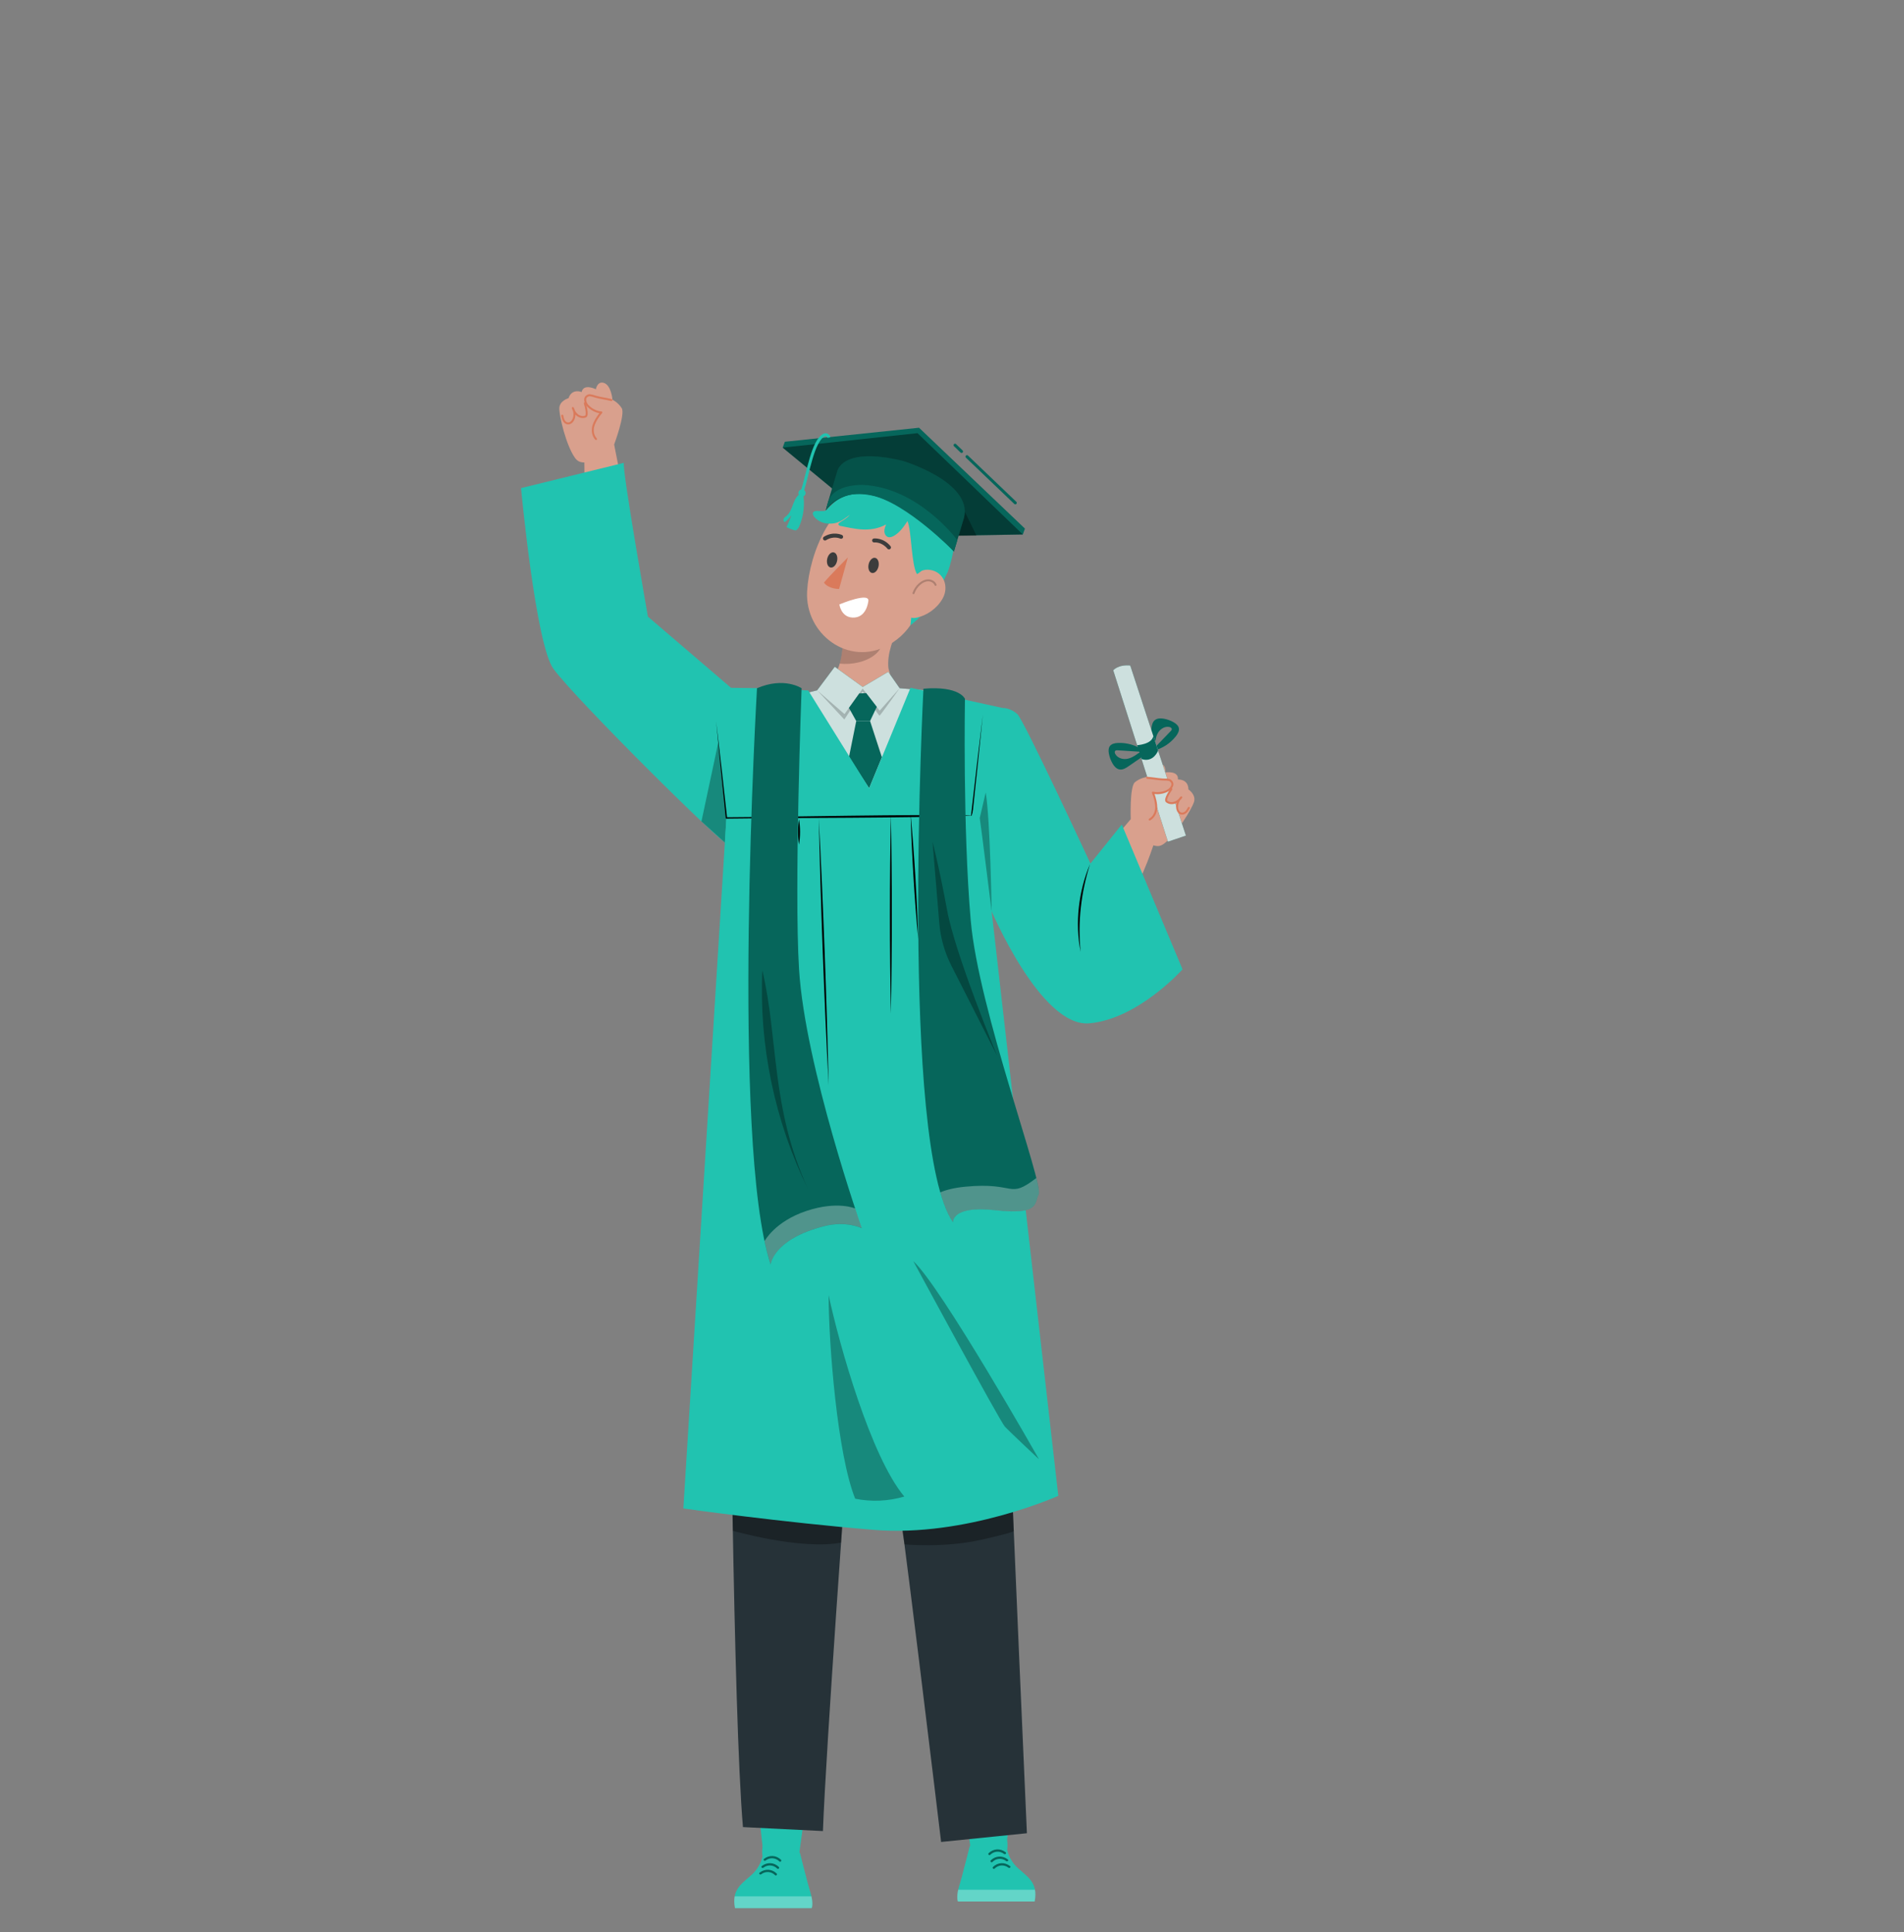 <?xml version="1.0" encoding="UTF-8"?>
<svg xmlns="http://www.w3.org/2000/svg" width="484" height="491" viewBox="0 0 484 491" fill="none">
  <rect x="0" y="0" width="484" height="491" fill="#808080" stroke="none"/>
  <path d="M206.62 445.73L202.97 472.49L194.25 472.93L191.43 447.13L206.62 445.73Z" fill="#21C3B0"></path>
  <path d="M186.83 484.91H206.33C206.33 484.91 206.76 484.09 206.27 481.91C206.2 481.57 206.1 481.2 205.97 480.79C205.97 480.77 205.96 480.75 205.95 480.73C205.77 480.13 205.56 479.38 205.34 478.58C204.45 475.31 203.4 471.05 203.4 471.05C203.4 471.05 200.16 464.1 196.36 465.84C193.03 467.36 193.82 471.72 193.82 471.72C193.82 471.72 193.49 474.28 190.97 476.53C189.41 477.92 187.86 479 187.11 480.73C186.97 481.05 186.86 481.4 186.78 481.77C186.78 481.82 186.76 481.86 186.76 481.91C186.6 482.74 186.61 483.72 186.84 484.91H186.83Z" fill="#21C3B0"></path>
  <path opacity="0.3" d="M206.27 481.91C206.76 484.09 206.33 484.91 206.33 484.91H186.83C186.6 483.72 186.6 482.74 186.75 481.91H206.27Z" fill="white"></path>
  <path d="M194.6 472.81C195.7 471.96 197.14 472.07 198.12 473.03C198.39 473.29 198.79 472.88 198.53 472.62C197.3 471.42 195.54 471.35 194.19 472.4C193.9 472.63 194.31 473.03 194.6 472.81Z" fill="#06665B"></path>
  <path d="M194.05 474.63C195.15 473.78 196.59 473.89 197.57 474.85C197.84 475.11 198.24 474.7 197.98 474.44C196.75 473.24 194.99 473.17 193.64 474.22C193.35 474.45 193.76 474.85 194.05 474.63Z" fill="#06665B"></path>
  <path d="M193.5 476.3C194.6 475.45 196.04 475.56 197.02 476.52C197.29 476.78 197.69 476.37 197.43 476.11C196.2 474.91 194.44 474.84 193.09 475.89C192.8 476.12 193.21 476.52 193.5 476.3Z" fill="#06665B"></path>
  <path d="M243.23 444.06L246.87 470.81L255.59 471.25L258.42 445.46L243.23 444.06Z" fill="#21C3B0"></path>
  <path d="M263.02 483.23H243.52C243.52 483.23 243.09 482.41 243.58 480.23C243.65 479.89 243.75 479.52 243.88 479.11C243.88 479.09 243.89 479.07 243.9 479.05C244.08 478.45 244.29 477.7 244.51 476.9C245.4 473.63 246.45 469.37 246.45 469.37C246.45 469.37 249.7 462.42 253.49 464.16C256.82 465.68 256.03 470.04 256.03 470.04C256.03 470.04 256.36 472.6 258.88 474.85C260.44 476.24 261.99 477.32 262.74 479.05C262.88 479.37 262.99 479.72 263.07 480.09C263.07 480.14 263.09 480.18 263.09 480.23C263.25 481.06 263.24 482.04 263.01 483.23H263.02Z" fill="#21C3B0"></path>
  <path opacity="0.3" d="M243.57 480.23C243.08 482.41 243.51 483.23 243.51 483.23H263.01C263.24 482.04 263.24 481.07 263.09 480.23H243.57Z" fill="white"></path>
  <path d="M255.24 471.13C254.14 470.28 252.7 470.39 251.72 471.35C251.45 471.61 251.05 471.2 251.31 470.94C252.54 469.74 254.3 469.67 255.65 470.72C255.94 470.95 255.53 471.35 255.24 471.13Z" fill="#06665B"></path>
  <path d="M255.79 472.95C254.69 472.1 253.25 472.21 252.27 473.17C252 473.43 251.6 473.02 251.86 472.76C253.09 471.56 254.85 471.49 256.2 472.54C256.49 472.77 256.08 473.17 255.79 472.95Z" fill="#06665B"></path>
  <path d="M256.35 474.63C255.25 473.78 253.81 473.89 252.83 474.85C252.57 475.11 252.16 474.7 252.42 474.44C253.65 473.24 255.41 473.17 256.76 474.22C257.05 474.45 256.64 474.85 256.35 474.63Z" fill="#06665B"></path>
  <path d="M185.5 329.98C185.5 329.98 186.35 435.38 188.86 464.31L209.19 465.32C209.96 444.24 215.37 369.95 215.37 369.95C216.45 360.71 217.63 326.36 219.07 312.12C222.03 329.19 225.74 364.89 226.74 369.65C228.4 377.56 239.23 468.09 239.23 468.09L261.04 465.87C261.04 465.87 257.16 378.58 256.7 363.9C254.58 296.56 252.9 268.23 252.9 268.23L228.09 272.52L187.53 270.1C187.53 270.1 184.11 307.92 185.51 330L185.5 329.98Z" fill="#263238"></path>
  <path opacity="0.3" d="M229.92 392.47C229.92 392.47 239.99 393.43 249.46 391.29C258.93 389.16 257.7 389 257.7 389L257.5 384.25L229.1 387.38L229.92 392.46V392.47Z" fill="black"></path>
  <path opacity="0.3" d="M186.29 389.01C186.29 389.01 203.47 393.95 213.8 392.03L214.08 388.06L186.22 384.97L186.29 389V389.01Z" fill="black"></path>
  <path d="M156.11 112.98C156.11 112.98 159 105.23 158.04 103.72C157.08 102.21 155.69 101.58 155.69 101.58C155.69 101.58 155.4 97.85 153.46 97.29C151.82 96.82 151.47 98.92 151.47 98.92C151.47 98.92 148.35 97.35 147.85 99.62C147.85 99.62 145.39 98.61 144.52 101.19C144.52 101.19 142.21 101.82 142.18 103.77C142.14 105.71 143.89 113.06 146.07 116.22C146.73 117.18 147.35 117.5 148.55 117.53C148.55 117.53 148.75 134.34 148.29 134.68L158.84 126.86L156.12 112.98H156.11Z" fill="#D9A08D"></path>
  <path d="M155.41 101.67C154.14 101.34 152.82 101.19 151.55 100.85C151.08 100.73 150.01 100.3 149.57 100.49C148.83 100.79 148.64 101.26 148.82 102.04C149.16 103.48 151.4 104.78 152.87 104.81C152.09 105.64 151.09 107.24 150.81 108.35C150.53 109.46 150.72 110.73 151.51 111.57" fill="#D9A08D"></path>
  <path d="M155.41 101.67C154.14 101.34 152.82 101.19 151.55 100.85C151.08 100.73 150.01 100.3 149.57 100.49C148.83 100.79 148.64 101.26 148.82 102.04C149.16 103.48 151.4 104.78 152.87 104.81C152.09 105.64 151.09 107.24 150.81 108.35C150.53 109.46 150.72 110.73 151.51 111.57" stroke="#DA7A5B" stroke-width="0.5" stroke-linecap="round" stroke-linejoin="round"></path>
  <path d="M142.93 105.63C143.01 106.05 143.1 106.48 143.31 106.86C143.52 107.24 143.88 107.56 144.31 107.61C144.99 107.69 145.58 107.08 145.82 106.44C146.16 105.55 146.08 104.51 145.61 103.69C145.83 104.38 146.2 105.05 146.78 105.5C147.36 105.94 148.17 106.13 148.84 105.85C149.51 105.57 148.89 103.19 148.67 102.5" fill="#D9A08D"></path>
  <path d="M142.93 105.63C143.01 106.05 143.1 106.48 143.31 106.86C143.52 107.24 143.88 107.56 144.31 107.61C144.99 107.69 145.58 107.08 145.82 106.44C146.16 105.55 146.08 104.51 145.61 103.69C145.83 104.38 146.2 105.05 146.78 105.5C147.36 105.94 148.17 106.13 148.84 105.85C149.51 105.57 148.89 103.19 148.67 102.5" stroke="#DA7A5B" stroke-width="0.5" stroke-linecap="round" stroke-linejoin="round"></path>
  <path d="M158.6 117.61C158.01 118.75 164.7 156.7 164.7 156.7L185.82 174.79L194.86 174.9C199.58 177.48 186.66 214.7 185.15 214.7C183.64 214.7 146.42 177.77 140.7 169.99C136.16 163.81 132.45 124.04 132.45 124.04L158.59 117.62L158.6 117.61Z" fill="#21C3B0"></path>
  <path opacity="0.3" d="M184.27 214.11L184.65 207.86L182.6 188.62L178.31 208.73L184.27 214.11Z" fill="black"></path>
  <path d="M198.96 113.75L199.51 112.26L233.62 108.7L260.54 134.33L260 135.83L198.96 113.75Z" fill="#06665B"></path>
  <path d="M198.96 113.75C198.96 113.75 226.6 136.66 226.85 136.5C227.1 136.34 260 135.82 260 135.82L233.23 110.08L198.97 113.75H198.96Z" fill="#06665B"></path>
  <path opacity="0.4" d="M198.96 113.75C198.96 113.75 226.6 136.66 226.85 136.5C227.1 136.34 260 135.82 260 135.82L233.23 110.08L198.97 113.75H198.96Z" fill="black"></path>
  <path d="M203.98 124.75C205.4 120.26 206.61 112.03 209.47 110.57C209.98 110.31 210.6 110.64 210.72 111.2" stroke="#21C3B0" stroke-width="0.75" stroke-miterlimit="10"></path>
  <path d="M204.68 125.71C204.45 126.16 203.9 126.33 203.45 126.1C203 125.87 202.83 125.32 203.06 124.87C203.29 124.42 203.84 124.25 204.29 124.48C204.74 124.71 204.91 125.26 204.68 125.71Z" fill="#21C3B0"></path>
  <path d="M203.67 125.35C202.61 125.84 202.03 126.99 201.62 128.09C201.21 129.19 200.83 130.37 199.93 131.12C199.67 131.34 199.36 131.53 199.21 131.83C199.06 132.14 199.18 132.61 199.52 132.65C200.18 132.18 200.74 131.57 201.16 130.88C200.86 131.93 200.44 132.95 199.92 133.92C200.35 134.22 201.41 134.6 201.91 134.74C202.42 134.88 202.39 134.76 202.77 134.39C202.98 134.19 203.11 133.91 203.22 133.64C204.32 131.01 204.63 128.05 204.12 125.25" fill="#21C3B0"></path>
  <path opacity="0.3" d="M248.23 136.13L245.25 130.06L243.03 136.2L248.23 136.13Z" fill="black"></path>
  <path d="M228.16 178.45C228.16 178.45 221.54 182.71 219.94 182.89C217.79 183.13 208.59 174.34 208.59 174.34C214.18 172.55 214.33 164.66 214.26 160.75L232.73 152.04C232.73 152.04 232.73 152.05 232.72 152.09C232.12 153.41 225.04 162.69 225.84 169.81L228.16 178.45Z" fill="#D9A08D"></path>
  <g opacity="0.2">
    <path d="M222.64 166.18C220.36 168.19 216.62 168.99 213.46 168.64C213.54 168.36 213.64 167.94 213.71 167.67C213.82 167.24 213.91 166.52 214 166.07C214.1 165.51 214.12 164.93 214.17 164.33C214.17 164.09 214.21 164.13 214.21 163.9V163.41L224.21 161.43C224.91 162.1 224.48 164.55 222.64 166.18Z" fill="black"></path>
  </g>
  <path d="M237.72 144.3C241.37 134.34 233.7 123.7 222.73 124.76C211.59 125.83 205.71 140.49 205.17 150.26C204.57 161.11 215.71 169.5 225.76 163.97C232.44 160.29 234.07 154.27 237.72 144.31V144.3Z" fill="#D9A08D"></path>
  <path d="M223.31 143.98C223.07 145.04 222.32 145.76 221.63 145.6C220.94 145.44 220.57 144.45 220.81 143.39C221.05 142.33 221.8 141.61 222.49 141.77C223.18 141.93 223.55 142.92 223.31 143.98Z" fill="#3C3C3C"></path>
  <path d="M212.78 142.59C212.54 143.65 211.79 144.37 211.1 144.21C210.41 144.05 210.04 143.06 210.28 142C210.52 140.94 211.27 140.22 211.96 140.38C212.65 140.54 213.02 141.53 212.78 142.59Z" fill="#3C3C3C"></path>
  <path d="M215.53 141.65C215.53 141.65 211.01 146.16 209.45 148.06C210.63 149.72 213.3 149.67 213.3 149.67L215.53 141.65Z" fill="#DA7A5B"></path>
  <path d="M226.06 139.61C225.89 139.64 225.7 139.58 225.58 139.43C224.17 137.72 222.44 137.83 222.26 137.85C221.98 137.88 221.73 137.68 221.7 137.4C221.67 137.12 221.87 136.87 222.15 136.84C222.25 136.83 224.58 136.61 226.37 138.79C226.55 139.01 226.52 139.33 226.3 139.5C226.23 139.56 226.15 139.59 226.07 139.61H226.06Z" fill="#3C3C3C"></path>
  <path d="M209.5 137.31C209.41 137.27 209.34 137.2 209.28 137.11C209.13 136.87 209.2 136.56 209.44 136.41C211.81 134.93 213.93 135.92 214.03 135.95C214.28 136.07 214.39 136.37 214.28 136.63C214.16 136.88 213.86 136.99 213.61 136.88C213.52 136.84 211.89 136.09 209.98 137.28C209.83 137.37 209.65 137.38 209.5 137.31Z" fill="#3C3C3C"></path>
  <path d="M220.7 152.93C221.46 150.2 213.37 153.6 213.37 153.6C213.37 153.6 213.78 156.81 216.72 156.94C220.27 157.1 220.7 152.93 220.7 152.93Z" fill="white"></path>
  <path d="M232.46 149.11C232.46 149.11 237.58 131.81 232.61 129.12C227.64 126.42 224.92 130.97 221.45 129.75C217.98 128.53 219.03 126.02 219.03 126.02C216.48 126.66 213.53 130.2 210.9 132.79C210.9 132.79 215.24 125.35 219.98 123.98C229.19 121.32 238.7 124.78 241.55 130.7C244.35 136.52 240.91 145.37 240.91 145.37C237.79 151.98 235.78 155.58 231.43 158.9L232.47 149.11H232.46Z" fill="#21C3B0"></path>
  <path d="M239.6 152.14C238.13 154.71 235.6 156.34 233.24 156.92C229.69 157.79 229.28 154.03 230.33 150.72C231.28 147.74 233 144.24 236.53 144.84C240.01 145.43 241.28 149.2 239.6 152.14Z" fill="#D9A08D"></path>
  <path opacity="0.2" d="M237.82 148.63C237.53 147.89 236.7 147.46 235.91 147.48C235.12 147.5 234.38 147.89 233.78 148.41C233.06 149.03 232.52 149.85 232.21 150.74" stroke="black" stroke-width="0.5" stroke-linecap="round" stroke-linejoin="round"></path>
  <path d="M236.13 133.63C236.26 131.39 235.69 129.01 234.1 127.42C233.35 126.67 232.42 126.13 231.47 125.66C228.94 124.41 231.02 124.21 228.32 123.39L225.64 123.03C223.49 123.03 219.29 123.64 217.23 124.24C213.95 125.19 210.36 129.43 209.94 129.71C209.46 130.03 207.86 129.77 207.29 129.87C205.47 130.2 207.64 132.78 210.17 133.03C213.01 133.31 214.18 132.14 216.04 130.83C214.61 132.52 212.16 132.93 213.51 133.63C216.92 134.27 221.1 135.54 225.25 133.27C225.02 133.84 224.79 134.43 224.81 135.04C224.83 135.65 225.17 136.3 225.75 136.48C226.22 136.63 226.73 136.44 227.17 136.21C228.7 135.37 229.72 133.87 230.69 132.42C231.76 135.09 231.63 143.44 233.1 145.91C238.63 142.51 236.01 135.87 236.14 133.63H236.13Z" fill="#21C3B0"></path>
  <path d="M209.93 129.7C209.71 129.98 212.77 120 212.77 120C212.77 120 213.55 113.35 229.37 117.09C229.37 117.09 247.2 122.38 245.07 131.51L242.48 140.15C242.48 140.15 221.16 115.96 209.92 129.71L209.93 129.7Z" fill="#06665B"></path>
  <path opacity="0.2" d="M209.93 129.7C209.71 129.98 212.77 120 212.77 120C212.77 120 213.55 113.35 229.37 117.09C229.37 117.09 247.2 122.38 245.07 131.51L242.48 140.15C242.48 140.15 221.16 115.96 209.92 129.71L209.93 129.7Z" fill="black"></path>
  <path d="M243.35 137.26C243.35 137.26 233.57 123.94 219.44 123.23C219.44 123.23 212.09 122.83 210.53 127.44L209.93 129.7C209.93 129.7 212.74 124.12 221.53 125.9C230.33 127.67 242.49 140.15 242.49 140.15L243.35 137.27V137.26Z" fill="#06665B"></path>
  <path d="M205.09 176.08L207.72 175.43L212.2 169.44L219.3 174.57L225.79 170.73L228.7 174.9L234.77 175.41L219.42 204.73L205.09 176.08Z" fill="#06665B"></path>
  <path opacity="0.8" d="M205.09 176.08L207.72 175.43L212.2 169.44L219.3 174.57L225.79 170.73L228.7 174.9L234.77 175.41L219.42 204.73L205.09 176.08Z" fill="white"></path>
  <path opacity="0.2" d="M207.72 175.43L214.68 181.47L219.29 174.98L223.61 180.6L228.69 174.9C228.69 174.9 223.71 181.94 223.56 181.88C223.41 181.82 219.29 175.74 219.29 175.74L214.63 182.84L207.72 175.42V175.43Z" fill="black"></path>
  <path d="M215.8 179.89L217.66 183.23H221.17L222.88 179.63L220.2 176.15L218.43 176.22L215.8 179.89Z" fill="#06665B"></path>
  <path d="M217.66 183.23L215.8 192.44L220.94 200.33L224.18 192.45L221.17 183.23H217.66Z" fill="#06665B"></path>
  <path d="M193.68 174.9L205.45 175.47L220.94 200.33L231.46 174.78L255.6 180.08L252.08 231.62L269.02 380.13C269.02 380.13 245.47 390.69 222.13 388.78C198.8 386.87 173.71 383.34 173.71 383.34L184.65 207.87L193.67 174.9H193.68Z" fill="#21C3B0"></path>
  <path d="M182.03 183.23C182.78 189.36 184.16 201.7 184.83 207.84L184.66 207.69C199.87 207.61 232.41 206.86 246.84 207.23C247.54 200.84 249.07 187.98 249.85 181.6C249.2 188 247.89 200.87 247.17 207.27C231.89 207.92 200.2 207.81 184.66 208.03H184.51L184.49 207.88C183.85 201.74 182.59 189.37 182.03 183.23Z" fill="black"></path>
  <path d="M203.12 208.21C203.46 210.35 203.46 212.49 203.12 214.62C202.78 212.48 202.78 210.34 203.12 208.21Z" fill="black"></path>
  <path d="M208.14 207.98C209.27 229.86 210.16 253.94 210.64 275.85C209.5 253.97 208.62 229.89 208.14 207.98Z" fill="black"></path>
  <path d="M226.46 207.12C226.79 223.39 226.79 241.29 226.46 257.57C226.13 241.3 226.13 223.4 226.46 207.12Z" fill="black"></path>
  <path d="M231.48 206.89C232.43 217.13 233.11 228.42 233.41 238.7C232.46 228.46 231.78 217.17 231.48 206.89Z" fill="black"></path>
  <g opacity="0.3">
    <path d="M217.39 380.86C212.87 369.66 210.65 341.64 210.64 329.14C213.41 342 221.36 370.13 229.87 380.31C225.84 381.51 221.51 381.7 217.38 380.86" fill="black"></path>
  </g>
  <path d="M287.44 208.15C287.44 208.15 287.12 199.91 288.5 198.78C289.88 197.65 291.39 197.49 291.39 197.49C291.39 197.49 292.83 194.05 294.84 194.13C296.54 194.2 296.22 196.29 296.22 196.29C296.22 196.29 299.67 195.77 299.43 198.09C299.43 198.09 302.07 197.9 302.1 200.61C302.1 200.61 304.09 201.93 303.52 203.78C302.95 205.63 299.01 212.05 295.95 214.36C295.03 215.06 294.34 215.17 293.19 214.82C293.19 214.82 288.7 228.48 285.8 228.48L282.76 213.7L287.44 208.16V208.15Z" fill="#D9A08D"></path>
  <path d="M293.37 190.75C295.56 190.17 297.54 188.86 298.94 187.07C299.42 186.45 299.85 185.67 299.64 184.92C299.47 184.33 298.95 183.91 298.42 183.59C297.61 183.11 296.72 182.79 295.79 182.63C295.01 182.5 294.13 182.51 293.53 183.03C292.89 183.57 292.76 184.49 292.68 185.33C292.56 186.53 292.43 187.73 292.31 188.93C292.28 189.21 292.25 189.51 292.35 189.78C292.45 190.05 292.7 190.28 292.98 190.26C293.45 190.22 293.59 189.6 293.62 189.13C293.69 188.05 293.88 186.94 294.49 186.04C295.1 185.14 296.21 184.51 297.26 184.75C297.55 184.81 297.87 185.01 297.87 185.3C297.87 185.5 297.72 185.66 297.58 185.81C296.05 187.39 294.52 188.97 292.99 190.55" fill="#06665B"></path>
  <path d="M287.31 169.13L301.46 212.35L296.89 213.9L282.99 170.35C282.99 170.35 284.16 168.84 287.31 169.12V169.13Z" fill="#06665B"></path>
  <path opacity="0.8" d="M287.31 169.13L301.46 212.35L296.89 213.9L282.99 170.35C282.99 170.35 284.16 168.84 287.31 169.12V169.13Z" fill="white"></path>
  <path d="M294.39 190.76C294.39 190.76 293.21 193.89 290.19 192.9L289.06 189.37C289.06 189.37 292.84 189.18 293.17 187.03L294.39 190.76Z" fill="#06665B"></path>
  <path d="M290.59 190.65C288.73 189.36 286.44 188.7 284.18 188.8C283.4 188.83 282.52 189.01 282.09 189.66C281.75 190.17 281.77 190.84 281.87 191.45C282.03 192.37 282.36 193.27 282.84 194.08C283.24 194.76 283.83 195.42 284.61 195.54C285.44 195.67 286.22 195.18 286.91 194.7C287.9 194.02 288.9 193.33 289.89 192.65C290.12 192.49 290.37 192.32 290.51 192.07C290.65 191.82 290.67 191.48 290.47 191.28C290.13 190.95 289.58 191.24 289.2 191.53C288.33 192.18 287.36 192.75 286.28 192.87C285.2 192.99 284.01 192.55 283.5 191.6C283.36 191.34 283.3 190.97 283.52 190.78C283.67 190.65 283.89 190.66 284.09 190.67C286.29 190.81 288.48 190.95 290.68 191.09" fill="#06665B"></path>
  <path d="M291.63 197.66C292.94 197.74 294.23 198.01 295.54 198.09C296.02 198.12 297.16 198.05 297.53 198.37C298.13 198.89 298.17 199.39 297.76 200.07C296.99 201.33 294.46 201.86 293.06 201.43C293.54 202.46 293.99 204.29 293.91 205.43C293.83 206.57 293.25 207.71 292.25 208.26" fill="#D9A08D"></path>
  <path d="M291.63 197.66C292.94 197.74 294.23 198.01 295.54 198.09C296.02 198.12 297.16 198.05 297.53 198.37C298.13 198.89 298.17 199.39 297.76 200.07C296.99 201.33 294.46 201.86 293.06 201.43C293.54 202.46 293.99 204.29 293.91 205.43C293.83 206.57 293.25 207.71 292.25 208.26" stroke="#DA7A5B" stroke-width="0.5" stroke-linecap="round" stroke-linejoin="round"></path>
  <path d="M302.21 205.3C302 205.67 301.78 206.06 301.47 206.35C301.15 206.64 300.71 206.83 300.29 206.75C299.62 206.61 299.26 205.85 299.23 205.17C299.19 204.22 299.58 203.26 300.29 202.63C299.86 203.22 299.3 203.73 298.62 203.97C297.93 204.21 297.11 204.13 296.56 203.66C296.01 203.19 297.35 201.13 297.77 200.54" fill="#D9A08D"></path>
  <path d="M302.21 205.3C302 205.67 301.78 206.06 301.47 206.35C301.15 206.64 300.71 206.83 300.29 206.75C299.62 206.61 299.26 205.85 299.23 205.17C299.19 204.22 299.58 203.26 300.29 202.63C299.86 203.22 299.3 203.73 298.62 203.97C297.93 204.21 297.11 204.13 296.56 203.66C296.01 203.19 297.35 201.13 297.77 200.54" stroke="#DA7A5B" stroke-width="0.5" stroke-linecap="round" stroke-linejoin="round"></path>
  <path d="M255.15 179.92C255.15 179.92 256.96 179.96 258.62 181.48C260.28 183 277.19 219.45 277.19 219.45L285.16 209.53L300.6 246.33C300.6 246.33 289.38 258.94 276.91 260.05C264.44 261.16 251.7 230.73 251.7 230.73L247 207.24L255.15 179.91V179.92Z" fill="#21C3B0"></path>
  <path d="M277.09 219.56C274.82 226.75 273.91 234.41 274.7 241.91C273.22 234.49 274.17 226.52 277.09 219.56Z" fill="black"></path>
  <path opacity="0.3" d="M249.05 207.86C249.22 208.69 252.08 231.62 252.08 231.62C252.08 231.62 251.74 208.52 250.57 201.39L249.06 207.86H249.05Z" fill="black"></path>
  <path d="M192.43 174.9C192.43 174.9 185.66 290.35 195.9 321.34C195.9 321.34 196.47 314.94 209.44 311.61C215.16 310.14 219.07 312.12 219.07 312.12C219.07 312.12 204.65 271.11 203.12 246.32C201.84 225.63 203.77 174.9 203.77 174.9C203.77 174.9 199.35 171.91 192.43 174.9Z" fill="#06665B"></path>
  <path opacity="0.3" d="M217.37 307.09C217.39 307.16 213.06 305.07 205.03 307.72C197 310.37 194.35 315.39 194.35 315.4C194.82 317.62 195.34 319.61 195.91 321.33C195.91 321.33 196.48 314.93 209.45 311.6C215.17 310.13 219.08 312.11 219.08 312.11C219.08 312.11 218.43 310.25 217.39 307.09H217.37Z" fill="white"></path>
  <g opacity="0.3">
    <path d="M193.78 246.56C192.92 265.64 196.94 284.93 205.35 302.08C195.9 281.37 197.9 263.99 193.78 246.56Z" fill="black"></path>
  </g>
  <path d="M234.74 175.02C234.74 175.02 228.72 290.98 242.25 310.62C242.25 310.62 241.81 306.3 252.9 307.54C264.38 308.83 262.89 305.78 264.03 303.52C265.38 300.84 248.75 256.79 246.76 233.91C244.73 210.5 245.29 177.58 245.29 177.58C245.29 177.58 243.92 174.24 234.74 175.02Z" fill="#06665B"></path>
  <path opacity="0.3" d="M264.03 303.52C264.24 303.09 264 301.62 263.44 299.36C256.2 304.91 258.43 300.3 245.37 301.57C242.6 301.84 240.54 302.36 239.02 303.01C239.95 306.24 241.02 308.84 242.25 310.63C242.25 310.63 241.81 306.31 252.9 307.55C264.38 308.84 262.89 305.79 264.03 303.53V303.52Z" fill="white"></path>
  <path opacity="0.3" d="M241.81 245.34L253.47 268.29C253.47 268.29 242.83 242.62 240.75 231.28C238.67 219.95 237.05 213.95 237.05 213.95L238.78 234.66C239.09 238.38 240.12 242 241.81 245.33V245.34Z" fill="black"></path>
  <path d="M245.8 116.04L258.09 127.79" stroke="#06665B" stroke-width="0.75" stroke-linecap="round" stroke-linejoin="round"></path>
  <path d="M244.43 114.73L242.77 113.13" stroke="#06665B" stroke-width="0.75" stroke-linecap="round" stroke-linejoin="round"></path>
  <path opacity="0.3" d="M232.16 320.48C232.16 320.48 254.21 361.24 255.45 362.56C256.69 363.88 264.11 370.83 264.11 370.83C264.11 370.83 239.3 327.06 232.16 320.48Z" fill="black"></path>
</svg>
